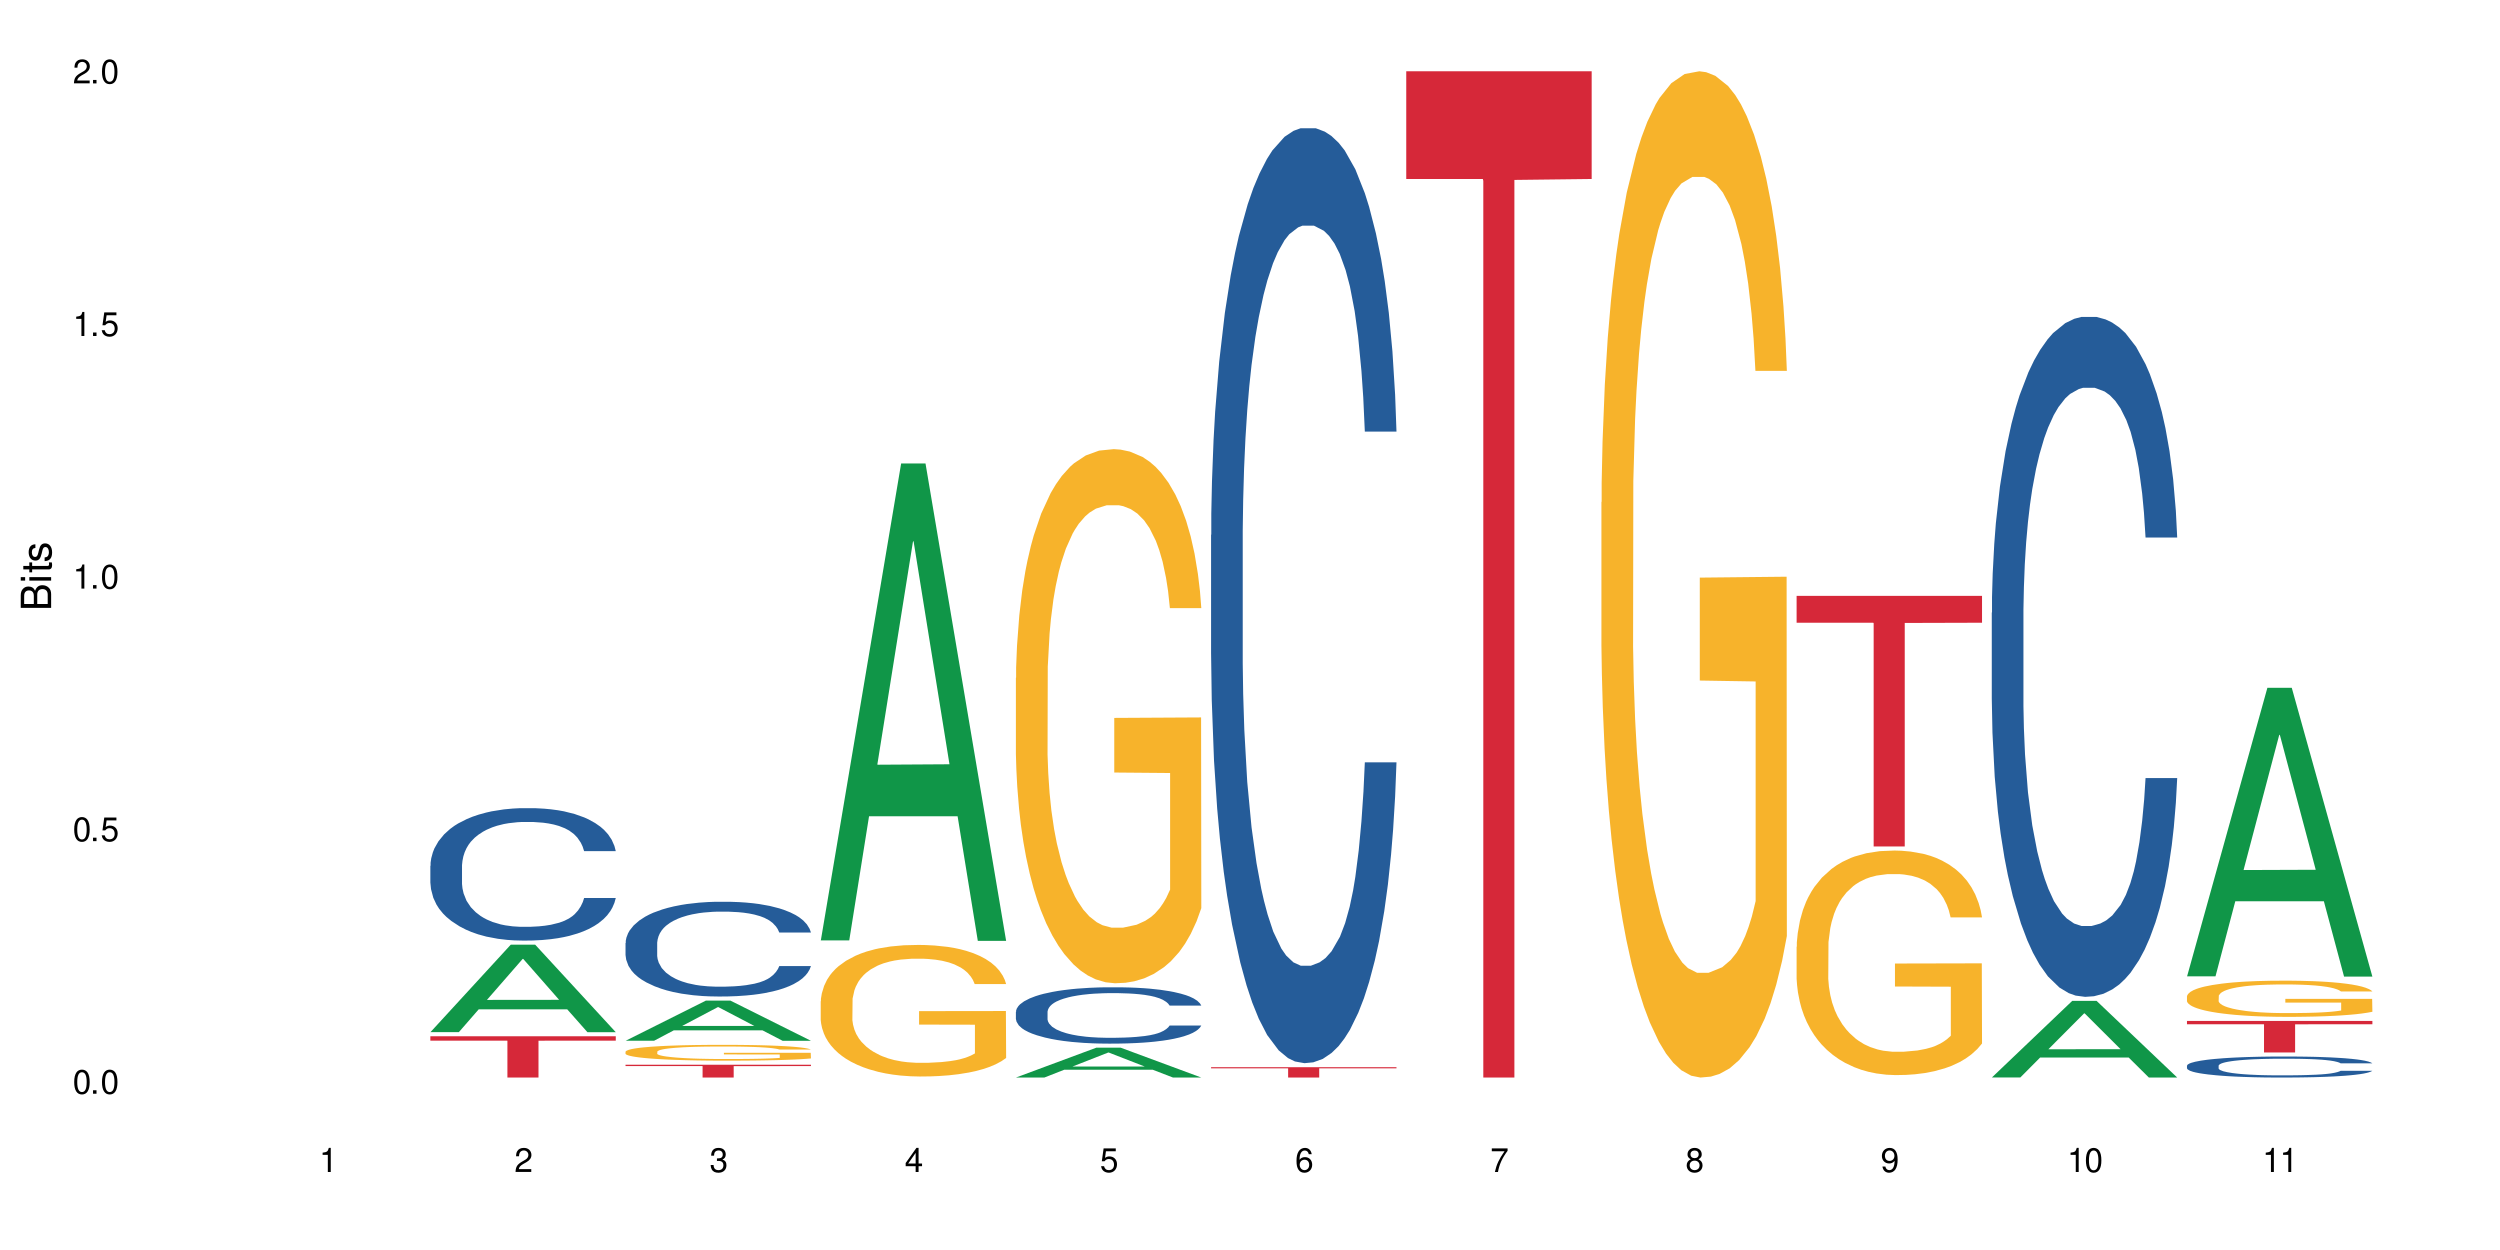<?xml version="1.0" encoding="UTF-8"?>
<svg xmlns="http://www.w3.org/2000/svg" xmlns:xlink="http://www.w3.org/1999/xlink" width="720" height="360" viewBox="0 0 720 360">
<defs>
<g>
<g id="glyph-0-0">
</g>
<g id="glyph-0-1">
<path d="M 2.641 -6.938 C 2 -6.938 1.422 -6.656 1.078 -6.172 C 0.641 -5.562 0.406 -4.641 0.406 -3.359 C 0.406 -1.016 1.188 0.219 2.641 0.219 C 4.078 0.219 4.859 -1.016 4.859 -3.297 C 4.859 -4.641 4.656 -5.547 4.203 -6.172 C 3.844 -6.656 3.281 -6.938 2.641 -6.938 Z M 2.641 -6.188 C 3.547 -6.188 4 -5.25 4 -3.375 C 4 -1.406 3.562 -0.484 2.625 -0.484 C 1.734 -0.484 1.281 -1.438 1.281 -3.344 C 1.281 -5.25 1.734 -6.188 2.641 -6.188 Z M 2.641 -6.188 "/>
</g>
<g id="glyph-0-2">
<path d="M 1.828 -1 L 0.828 -1 L 0.828 0 L 1.828 0 Z M 1.828 -1 "/>
</g>
<g id="glyph-0-3">
<path d="M 4.562 -6.797 L 1.062 -6.797 L 0.547 -3.094 L 1.328 -3.094 C 1.719 -3.562 2.047 -3.734 2.578 -3.734 C 3.484 -3.734 4.062 -3.109 4.062 -2.094 C 4.062 -1.125 3.484 -0.531 2.578 -0.531 C 1.828 -0.531 1.375 -0.906 1.188 -1.672 L 0.328 -1.672 C 0.453 -1.109 0.547 -0.844 0.75 -0.594 C 1.125 -0.078 1.828 0.219 2.594 0.219 C 3.969 0.219 4.922 -0.781 4.922 -2.219 C 4.922 -3.562 4.031 -4.484 2.719 -4.484 C 2.25 -4.484 1.859 -4.359 1.469 -4.062 L 1.734 -5.969 L 4.562 -5.969 Z M 4.562 -6.797 "/>
</g>
<g id="glyph-0-4">
<path d="M 2.484 -4.938 L 2.484 0 L 3.328 0 L 3.328 -6.938 L 2.766 -6.938 C 2.469 -5.875 2.281 -5.734 0.984 -5.562 L 0.984 -4.938 Z M 2.484 -4.938 "/>
</g>
<g id="glyph-0-5">
<path d="M 4.859 -0.828 L 1.281 -0.828 C 1.359 -1.406 1.672 -1.781 2.5 -2.281 L 3.469 -2.828 C 4.406 -3.344 4.906 -4.062 4.906 -4.906 C 4.906 -5.484 4.672 -6.031 4.266 -6.406 C 3.859 -6.766 3.375 -6.938 2.719 -6.938 C 1.859 -6.938 1.219 -6.625 0.844 -6.031 C 0.609 -5.672 0.5 -5.234 0.484 -4.531 L 1.328 -4.531 C 1.359 -5.016 1.406 -5.281 1.531 -5.516 C 1.75 -5.938 2.188 -6.203 2.703 -6.203 C 3.469 -6.203 4.031 -5.641 4.031 -4.891 C 4.031 -4.344 3.719 -3.859 3.125 -3.516 L 2.234 -3 C 0.812 -2.172 0.406 -1.531 0.328 -0.016 L 4.859 -0.016 Z M 4.859 -0.828 "/>
</g>
<g id="glyph-0-6">
<path d="M 2.125 -3.188 L 2.578 -3.188 C 3.5 -3.188 3.984 -2.766 3.984 -1.922 C 3.984 -1.062 3.469 -0.531 2.594 -0.531 C 1.656 -0.531 1.203 -1 1.156 -2.016 L 0.312 -2.016 C 0.344 -1.453 0.438 -1.094 0.609 -0.781 C 0.953 -0.109 1.625 0.219 2.547 0.219 C 3.953 0.219 4.859 -0.625 4.859 -1.938 C 4.859 -2.828 4.516 -3.297 3.703 -3.594 C 4.344 -3.844 4.656 -4.328 4.656 -5.031 C 4.656 -6.219 3.875 -6.938 2.578 -6.938 C 1.203 -6.938 0.484 -6.172 0.453 -4.703 L 1.297 -4.703 C 1.312 -5.125 1.344 -5.359 1.453 -5.578 C 1.641 -5.969 2.062 -6.203 2.594 -6.203 C 3.344 -6.203 3.797 -5.75 3.797 -5 C 3.797 -4.516 3.609 -4.219 3.25 -4.047 C 3.016 -3.953 2.703 -3.922 2.125 -3.906 Z M 2.125 -3.188 "/>
</g>
<g id="glyph-0-7">
<path d="M 3.141 -1.672 L 3.141 0 L 3.984 0 L 3.984 -1.672 L 4.984 -1.672 L 4.984 -2.438 L 3.984 -2.438 L 3.984 -6.938 L 3.359 -6.938 L 0.266 -2.578 L 0.266 -1.672 Z M 3.141 -2.438 L 1 -2.438 L 3.141 -5.5 Z M 3.141 -2.438 "/>
</g>
<g id="glyph-0-8">
<path d="M 4.781 -5.125 C 4.609 -6.266 3.891 -6.938 2.844 -6.938 C 2.094 -6.938 1.422 -6.578 1.031 -5.953 C 0.594 -5.266 0.406 -4.422 0.406 -3.172 C 0.406 -2 0.578 -1.25 0.984 -0.641 C 1.359 -0.078 1.953 0.219 2.703 0.219 C 3.984 0.219 4.922 -0.75 4.922 -2.094 C 4.922 -3.375 4.062 -4.281 2.844 -4.281 C 2.172 -4.281 1.641 -4.031 1.281 -3.516 C 1.281 -5.234 1.828 -6.188 2.797 -6.188 C 3.391 -6.188 3.797 -5.797 3.938 -5.125 Z M 2.734 -3.531 C 3.547 -3.531 4.062 -2.953 4.062 -2.031 C 4.062 -1.156 3.484 -0.531 2.703 -0.531 C 1.922 -0.531 1.328 -1.188 1.328 -2.078 C 1.328 -2.938 1.906 -3.531 2.734 -3.531 Z M 2.734 -3.531 "/>
</g>
<g id="glyph-0-9">
<path d="M 4.984 -6.797 L 0.438 -6.797 L 0.438 -5.969 L 4.109 -5.969 C 2.5 -3.656 1.828 -2.234 1.328 0 L 2.219 0 C 2.594 -2.172 3.453 -4.047 4.984 -6.094 Z M 4.984 -6.797 "/>
</g>
<g id="glyph-0-10">
<path d="M 3.75 -3.656 C 4.469 -4.094 4.688 -4.438 4.688 -5.078 C 4.688 -6.172 3.844 -6.938 2.641 -6.938 C 1.438 -6.938 0.594 -6.172 0.594 -5.094 C 0.594 -4.438 0.812 -4.094 1.516 -3.656 C 0.734 -3.266 0.359 -2.703 0.359 -1.922 C 0.359 -0.656 1.281 0.219 2.641 0.219 C 3.984 0.219 4.922 -0.656 4.922 -1.922 C 4.922 -2.703 4.531 -3.266 3.75 -3.656 Z M 2.641 -6.188 C 3.359 -6.188 3.812 -5.75 3.812 -5.062 C 3.812 -4.406 3.344 -3.984 2.641 -3.984 C 1.922 -3.984 1.453 -4.406 1.453 -5.078 C 1.453 -5.75 1.922 -6.188 2.641 -6.188 Z M 2.641 -3.266 C 3.484 -3.266 4.062 -2.719 4.062 -1.906 C 4.062 -1.078 3.484 -0.531 2.625 -0.531 C 1.797 -0.531 1.219 -1.094 1.219 -1.906 C 1.219 -2.719 1.781 -3.266 2.641 -3.266 Z M 2.641 -3.266 "/>
</g>
<g id="glyph-0-11">
<path d="M 0.516 -1.578 C 0.672 -0.453 1.406 0.219 2.438 0.219 C 3.188 0.219 3.859 -0.141 4.266 -0.766 C 4.688 -1.453 4.891 -2.297 4.891 -3.547 C 4.891 -4.719 4.703 -5.453 4.312 -6.078 C 3.938 -6.641 3.344 -6.938 2.594 -6.938 C 1.297 -6.938 0.359 -5.969 0.359 -4.625 C 0.359 -3.344 1.234 -2.453 2.453 -2.453 C 3.094 -2.453 3.578 -2.672 4.016 -3.203 C 4 -1.484 3.469 -0.531 2.5 -0.531 C 1.906 -0.531 1.484 -0.906 1.359 -1.578 Z M 2.578 -6.203 C 3.375 -6.203 3.969 -5.531 3.969 -4.641 C 3.969 -3.797 3.391 -3.188 2.547 -3.188 C 1.734 -3.188 1.234 -3.766 1.234 -4.688 C 1.234 -5.562 1.797 -6.203 2.578 -6.203 Z M 2.578 -6.203 "/>
</g>
<g id="glyph-1-0">
</g>
<g id="glyph-1-1">
<path d="M 0 -0.953 L 0 -4.891 C 0 -5.719 -0.234 -6.344 -0.734 -6.797 C -1.188 -7.234 -1.812 -7.469 -2.5 -7.469 C -3.547 -7.469 -4.188 -7 -4.625 -5.875 C -4.984 -6.688 -5.625 -7.094 -6.531 -7.094 C -7.172 -7.094 -7.734 -6.859 -8.141 -6.391 C -8.562 -5.922 -8.75 -5.344 -8.75 -4.5 L -8.75 -0.953 Z M -4.984 -2.062 L -7.766 -2.062 L -7.766 -4.219 C -7.766 -4.844 -7.688 -5.203 -7.453 -5.5 C -7.219 -5.812 -6.859 -5.969 -6.375 -5.969 C -5.891 -5.969 -5.531 -5.812 -5.297 -5.5 C -5.062 -5.203 -4.984 -4.844 -4.984 -4.219 Z M -0.984 -2.062 L -4 -2.062 L -4 -4.781 C -4 -5.766 -3.438 -6.359 -2.484 -6.359 C -1.547 -6.359 -0.984 -5.766 -0.984 -4.781 Z M -0.984 -2.062 "/>
</g>
<g id="glyph-1-2">
<path d="M -6.281 -1.797 L -6.281 -0.797 L 0 -0.797 L 0 -1.797 Z M -8.75 -1.797 L -8.75 -0.797 L -7.484 -0.797 L -7.484 -1.797 Z M -8.75 -1.797 "/>
</g>
<g id="glyph-1-3">
<path d="M -6.281 -3.047 L -6.281 -2.016 L -8.016 -2.016 L -8.016 -1.016 L -6.281 -1.016 L -6.281 -0.172 L -5.469 -0.172 L -5.469 -1.016 L -0.719 -1.016 C -0.078 -1.016 0.281 -1.453 0.281 -2.234 C 0.281 -2.5 0.25 -2.719 0.188 -3.047 L -0.641 -3.047 C -0.609 -2.906 -0.594 -2.766 -0.594 -2.562 C -0.594 -2.141 -0.719 -2.016 -1.156 -2.016 L -5.469 -2.016 L -5.469 -3.047 Z M -6.281 -3.047 "/>
</g>
<g id="glyph-1-4">
<path d="M -4.531 -5.25 C -5.766 -5.25 -6.469 -4.422 -6.469 -2.969 C -6.469 -1.516 -5.719 -0.562 -4.547 -0.562 C -3.562 -0.562 -3.094 -1.062 -2.734 -2.562 L -2.516 -3.484 C -2.344 -4.188 -2.094 -4.469 -1.641 -4.469 C -1.047 -4.469 -0.641 -3.875 -0.641 -3 C -0.641 -2.453 -0.797 -2 -1.062 -1.75 C -1.25 -1.594 -1.422 -1.531 -1.875 -1.469 L -1.875 -0.406 C -0.422 -0.453 0.281 -1.266 0.281 -2.922 C 0.281 -4.5 -0.5 -5.516 -1.719 -5.516 C -2.656 -5.516 -3.172 -4.984 -3.469 -3.734 L -3.703 -2.766 C -3.891 -1.953 -4.156 -1.609 -4.594 -1.609 C -5.188 -1.609 -5.547 -2.125 -5.547 -2.938 C -5.547 -3.75 -5.203 -4.172 -4.531 -4.203 Z M -4.531 -5.25 "/>
</g>
</g>
</defs>
<rect x="-72" y="-36" width="864" height="432" fill="rgb(100%, 100%, 100%)" fill-opacity="1"/>
<path fill-rule="nonzero" fill="rgb(6.275%, 58.824%, 28.235%)" fill-opacity="1" d="M 123.941 297.25 L 124 297.227 L 147.105 272.062 L 154.125 272.062 L 177.344 297.273 L 169.184 297.273 L 163.367 290.695 L 137.863 290.695 L 132.156 297.25 L 123.941 297.25 L 140.316 287.973 L 161.027 287.949 L 150.699 276.18 L 150.586 276.156 L 150.473 276.227 L 140.258 287.949 L 140.316 287.973 Z M 123.941 297.25 "/>
<path fill-rule="nonzero" fill="rgb(14.51%, 36.078%, 60%)" fill-opacity="1" d="M 123.941 249.352 L 124.008 249.316 L 124.008 248.48 L 124.203 247.156 L 124.66 245.484 L 125.113 244.332 L 126.285 242.277 L 127.914 240.289 L 129.609 238.754 L 130.844 237.848 L 131.953 237.152 L 134.492 235.863 L 136.121 235.199 L 137.879 234.605 L 140.027 234.016 L 141.59 233.664 L 145.109 233.105 L 147.711 232.863 L 149.73 232.758 L 154.094 232.758 L 156.699 232.898 L 158.59 233.074 L 160.672 233.352 L 162.43 233.664 L 165.492 234.434 L 168.227 235.406 L 169.465 235.965 L 171.418 237.047 L 172.914 238.094 L 173.957 239 L 175.129 240.289 L 176.172 241.859 L 176.953 243.637 L 177.344 245.133 L 168.227 245.133 L 167.77 243.738 L 167.25 242.66 L 166.273 241.23 L 165.297 240.219 L 163.93 239.207 L 162.691 238.547 L 160.996 237.883 L 159.5 237.465 L 157.938 237.152 L 156.438 236.941 L 153.574 236.734 L 150.254 236.734 L 149.016 236.801 L 146.477 237.082 L 145.109 237.324 L 143.152 237.812 L 141.785 238.266 L 140.156 238.965 L 139.051 239.559 L 137.684 240.465 L 136.707 241.266 L 135.598 242.414 L 134.949 243.285 L 134.363 244.262 L 133.84 245.414 L 133.449 246.633 L 133.191 247.922 L 133.059 249.18 L 133.059 254.582 L 133.191 255.836 L 133.516 257.301 L 134.363 259.43 L 135.598 261.277 L 137.031 262.738 L 138.398 263.785 L 139.18 264.273 L 140.223 264.832 L 141.852 265.527 L 144.195 266.227 L 145.562 266.504 L 147.648 266.785 L 149.797 266.922 L 152.66 266.922 L 155.203 266.785 L 156.895 266.609 L 158.652 266.332 L 161.062 265.738 L 162.559 265.18 L 163.863 264.52 L 164.84 263.855 L 165.492 263.297 L 166.469 262.219 L 167.25 261.031 L 167.836 259.812 L 168.227 258.625 L 177.344 258.625 L 176.953 260.02 L 176.367 261.379 L 175.781 262.391 L 174.867 263.613 L 173.828 264.691 L 172.328 265.914 L 171.09 266.715 L 169.465 267.586 L 167.965 268.246 L 166.336 268.84 L 163.93 269.539 L 162.363 269.887 L 160.672 270.199 L 158.652 270.48 L 156.113 270.723 L 153.379 270.863 L 150.84 270.898 L 148.102 270.828 L 146.086 270.688 L 143.414 270.375 L 140.094 269.746 L 137.684 269.086 L 135.793 268.422 L 134.168 267.727 L 132.344 266.785 L 130 265.25 L 128.566 264.066 L 127.59 263.09 L 126.48 261.73 L 125.699 260.508 L 124.789 258.555 L 124.137 256.082 L 123.941 254.164 Z M 123.941 249.352 "/>
<path fill-rule="nonzero" fill="rgb(83.922%, 15.686%, 22.353%)" fill-opacity="1" d="M 123.941 298.438 L 177.344 298.438 L 177.344 299.711 L 155.086 299.723 L 155.086 310.332 L 146.133 310.332 L 146.133 299.734 L 146.004 299.711 L 123.941 299.711 Z M 123.941 298.438 "/>
<path fill-rule="nonzero" fill="rgb(6.275%, 58.824%, 28.235%)" fill-opacity="1" d="M 180.152 299.738 L 180.211 299.73 L 203.316 288.164 L 210.336 288.164 L 233.555 299.75 L 225.395 299.75 L 219.578 296.727 L 194.074 296.727 L 188.371 299.738 L 180.152 299.738 L 196.527 295.477 L 217.238 295.465 L 206.91 290.059 L 206.797 290.047 L 206.684 290.078 L 196.473 295.465 L 196.527 295.477 Z M 180.152 299.738 "/>
<path fill-rule="nonzero" fill="rgb(14.51%, 36.078%, 60%)" fill-opacity="1" d="M 180.152 271.586 L 180.219 271.562 L 180.219 270.965 L 180.414 270.016 L 180.871 268.816 L 181.324 267.996 L 182.5 266.523 L 184.125 265.102 L 185.82 264.004 L 187.059 263.355 L 188.164 262.855 L 190.703 261.934 L 192.332 261.461 L 194.09 261.035 L 196.238 260.613 L 197.801 260.363 L 201.32 259.965 L 203.922 259.789 L 205.941 259.715 L 210.305 259.715 L 212.91 259.812 L 214.801 259.938 L 216.883 260.137 L 218.641 260.363 L 221.703 260.91 L 224.438 261.609 L 225.676 262.008 L 227.629 262.781 L 229.125 263.531 L 230.168 264.18 L 231.34 265.102 L 232.383 266.223 L 233.164 267.496 L 233.555 268.57 L 224.438 268.57 L 223.98 267.57 L 223.461 266.797 L 222.484 265.773 L 221.508 265.051 L 220.141 264.328 L 218.902 263.855 L 217.207 263.383 L 215.711 263.082 L 214.148 262.855 L 212.648 262.707 L 209.785 262.559 L 206.465 262.559 L 205.227 262.609 L 202.688 262.809 L 201.32 262.98 L 199.363 263.332 L 197.996 263.656 L 196.371 264.152 L 195.262 264.578 L 193.895 265.227 L 192.918 265.801 L 191.812 266.625 L 191.16 267.246 L 190.574 267.945 L 190.051 268.77 L 189.66 269.641 L 189.402 270.562 L 189.27 271.461 L 189.27 275.328 L 189.402 276.227 L 189.727 277.273 L 190.574 278.793 L 191.812 280.117 L 193.242 281.164 L 194.609 281.914 L 195.395 282.262 L 196.434 282.66 L 198.062 283.16 L 200.406 283.66 L 201.773 283.859 L 203.859 284.059 L 206.008 284.156 L 208.875 284.156 L 211.414 284.059 L 213.105 283.934 L 214.863 283.734 L 217.273 283.309 L 218.773 282.91 L 220.074 282.438 L 221.051 281.961 L 221.703 281.562 L 222.68 280.789 L 223.461 279.941 L 224.047 279.07 L 224.438 278.223 L 233.555 278.223 L 233.164 279.219 L 232.578 280.191 L 231.992 280.914 L 231.082 281.789 L 230.039 282.562 L 228.539 283.434 L 227.305 284.008 L 225.676 284.633 L 224.176 285.105 L 222.551 285.527 L 220.141 286.027 L 218.578 286.277 L 216.883 286.5 L 214.863 286.699 L 212.324 286.875 L 209.59 286.977 L 207.051 287 L 204.316 286.949 L 202.297 286.852 L 199.625 286.625 L 196.305 286.176 L 193.895 285.703 L 192.008 285.23 L 190.379 284.73 L 188.555 284.059 L 186.211 282.961 L 184.777 282.113 L 183.801 281.414 L 182.695 280.441 L 181.914 279.566 L 181 278.172 L 180.348 276.398 L 180.152 275.027 Z M 180.152 271.586 "/>
<path fill-rule="nonzero" fill="rgb(96.863%, 70.196%, 16.863%)" fill-opacity="1" d="M 180.152 302.867 L 180.219 302.863 L 180.219 302.781 L 180.48 302.594 L 181.129 302.336 L 181.977 302.121 L 182.891 301.957 L 183.477 301.867 L 184.453 301.742 L 185.297 301.652 L 187.449 301.465 L 190.184 301.289 L 191.68 301.215 L 193.375 301.145 L 195.785 301.066 L 196.891 301.035 L 200.277 300.969 L 204.121 300.926 L 208.352 300.914 L 210.305 300.918 L 212.977 300.934 L 216.621 300.98 L 218.707 301.023 L 220.336 301.066 L 222.027 301.117 L 224.113 301.203 L 226.066 301.301 L 227.629 301.402 L 229.191 301.527 L 230.492 301.66 L 231.602 301.805 L 232.578 301.98 L 233.164 302.125 L 233.555 302.273 L 224.504 302.273 L 223.98 302.125 L 223.395 302.016 L 222.418 301.875 L 221.441 301.777 L 220.465 301.699 L 218.641 301.59 L 217.078 301.523 L 215.125 301.465 L 213.238 301.426 L 211.086 301.402 L 209.785 301.395 L 206.332 301.395 L 203.207 301.422 L 201.383 301.457 L 200.082 301.488 L 198.258 301.551 L 197.152 301.602 L 196.5 301.637 L 194.547 301.766 L 193.242 301.883 L 192.527 301.961 L 191.617 302.086 L 190.965 302.199 L 190.246 302.363 L 189.855 302.488 L 189.336 302.773 L 189.27 303.523 L 189.465 303.68 L 189.855 303.852 L 190.379 304 L 191.16 304.16 L 191.941 304.281 L 193.309 304.441 L 194.48 304.551 L 195.395 304.621 L 197.152 304.734 L 197.867 304.77 L 199.562 304.848 L 201.32 304.906 L 203.469 304.953 L 205.098 304.98 L 207.699 305 L 211.023 305 L 214.93 304.977 L 217.402 304.941 L 219.098 304.91 L 220.203 304.879 L 221.57 304.832 L 222.551 304.793 L 223.461 304.746 L 224.566 304.676 L 224.566 303.68 L 208.484 303.676 L 208.484 303.211 L 233.488 303.207 L 233.555 304.832 L 232.188 304.945 L 230.492 305.055 L 228.867 305.137 L 227.172 305.207 L 224.762 305.289 L 222.809 305.336 L 219.812 305.395 L 217.078 305.434 L 214.215 305.457 L 211.672 305.473 L 208.68 305.477 L 206.008 305.469 L 203.141 305.441 L 200.863 305.41 L 198.777 305.367 L 196.695 305.312 L 194.09 305.227 L 192.398 305.156 L 190.641 305.066 L 188.879 304.965 L 187.316 304.852 L 186.277 304.762 L 185.234 304.664 L 184.125 304.539 L 183.086 304.398 L 182.305 304.266 L 181.586 304.121 L 181.066 303.984 L 180.543 303.797 L 180.285 303.648 L 180.152 303.52 Z M 180.152 302.867 "/>
<path fill-rule="nonzero" fill="rgb(83.922%, 15.686%, 22.353%)" fill-opacity="1" d="M 180.152 306.641 L 233.555 306.641 L 233.555 307.035 L 211.301 307.039 L 211.301 310.332 L 202.344 310.332 L 202.344 307.043 L 202.215 307.035 L 180.152 307.035 Z M 180.152 306.641 "/>
<path fill-rule="nonzero" fill="rgb(6.275%, 58.824%, 28.235%)" fill-opacity="1" d="M 236.367 270.844 L 236.422 270.715 L 259.527 133.484 L 266.547 133.484 L 289.766 270.973 L 281.609 270.973 L 275.789 235.082 L 250.285 235.082 L 244.582 270.844 L 236.367 270.844 L 252.738 220.238 L 273.449 220.109 L 263.121 155.949 L 263.008 155.82 L 262.895 156.207 L 252.684 220.109 L 252.738 220.238 Z M 236.367 270.844 "/>
<path fill-rule="nonzero" fill="rgb(96.863%, 70.196%, 16.863%)" fill-opacity="1" d="M 236.367 288.367 L 236.43 288.332 L 236.43 287.641 L 236.691 286.082 L 237.344 283.938 L 238.188 282.172 L 239.102 280.789 L 239.688 280.062 L 240.664 279.023 L 241.512 278.262 L 243.66 276.703 L 246.395 275.25 L 247.891 274.629 L 249.586 274.039 L 251.996 273.383 L 253.102 273.141 L 256.488 272.586 L 260.332 272.238 L 264.562 272.137 L 266.516 272.172 L 269.188 272.309 L 272.836 272.691 L 274.918 273.035 L 276.547 273.383 L 278.238 273.832 L 280.324 274.523 L 282.277 275.355 L 283.84 276.188 L 285.402 277.223 L 286.707 278.332 L 287.812 279.543 L 288.789 280.996 L 289.375 282.207 L 289.766 283.418 L 280.715 283.418 L 280.191 282.207 L 279.605 281.273 L 278.629 280.133 L 277.652 279.301 L 276.676 278.645 L 274.852 277.742 L 273.289 277.188 L 271.336 276.703 L 269.449 276.395 L 267.301 276.188 L 265.996 276.117 L 262.543 276.117 L 259.418 276.359 L 257.594 276.637 L 256.293 276.914 L 254.469 277.43 L 253.363 277.848 L 252.711 278.125 L 250.758 279.195 L 249.457 280.164 L 248.738 280.824 L 247.828 281.863 L 247.176 282.797 L 246.461 284.18 L 246.07 285.219 L 245.547 287.57 L 245.484 293.801 L 245.68 295.117 L 246.07 296.535 L 246.59 297.781 L 247.371 299.098 L 248.152 300.102 L 249.52 301.449 L 250.691 302.352 L 251.605 302.938 L 253.363 303.871 L 254.078 304.184 L 255.773 304.809 L 257.531 305.293 L 259.68 305.707 L 261.309 305.914 L 263.914 306.09 L 267.234 306.09 L 271.141 305.879 L 273.617 305.602 L 275.309 305.328 L 276.418 305.086 L 277.785 304.703 L 278.762 304.359 L 279.672 303.977 L 280.781 303.387 L 280.781 295.117 L 264.695 295.082 L 264.695 291.207 L 289.699 291.172 L 289.766 304.703 L 288.398 305.637 L 286.707 306.539 L 285.078 307.23 L 283.383 307.82 L 280.977 308.477 L 279.02 308.891 L 276.023 309.375 L 273.289 309.688 L 270.426 309.895 L 267.887 310 L 264.891 310.035 L 262.219 309.965 L 259.355 309.758 L 257.074 309.48 L 254.992 309.133 L 252.906 308.684 L 250.301 307.957 L 248.609 307.367 L 246.852 306.641 L 245.094 305.777 L 243.527 304.844 L 242.488 304.113 L 241.445 303.285 L 240.34 302.246 L 239.297 301.07 L 238.516 299.996 L 237.797 298.785 L 237.277 297.645 L 236.758 296.086 L 236.496 294.84 L 236.367 293.766 Z M 236.367 288.367 "/>
<path fill-rule="nonzero" fill="rgb(6.275%, 58.824%, 28.235%)" fill-opacity="1" d="M 292.578 310.324 L 292.633 310.316 L 315.738 301.734 L 322.758 301.734 L 345.977 310.332 L 337.82 310.332 L 332 308.086 L 306.496 308.086 L 300.793 310.324 L 292.578 310.324 L 308.949 307.16 L 329.66 307.152 L 319.336 303.137 L 319.219 303.129 L 319.105 303.156 L 308.895 307.152 L 308.949 307.16 Z M 292.578 310.324 "/>
<path fill-rule="nonzero" fill="rgb(14.51%, 36.078%, 60%)" fill-opacity="1" d="M 292.578 291.402 L 292.641 291.387 L 292.641 291.031 L 292.836 290.469 L 293.293 289.758 L 293.75 289.266 L 294.922 288.391 L 296.551 287.547 L 298.242 286.895 L 299.48 286.508 L 300.586 286.211 L 303.125 285.664 L 304.754 285.379 L 306.512 285.129 L 308.664 284.875 L 310.227 284.727 L 313.742 284.492 L 316.348 284.387 L 318.367 284.344 L 322.73 284.344 L 325.332 284.402 L 327.223 284.477 L 329.305 284.594 L 331.066 284.727 L 334.125 285.055 L 336.859 285.469 L 338.098 285.707 L 340.051 286.168 L 341.551 286.613 L 342.59 286.996 L 343.762 287.547 L 344.805 288.215 L 345.586 288.969 L 345.977 289.609 L 336.859 289.609 L 336.406 289.016 L 335.883 288.555 L 334.906 287.945 L 333.93 287.516 L 332.562 287.086 L 331.324 286.805 L 329.633 286.523 L 328.133 286.344 L 326.57 286.211 L 325.074 286.121 L 322.207 286.031 L 318.887 286.031 L 317.648 286.062 L 315.109 286.18 L 313.742 286.285 L 311.789 286.492 L 310.422 286.688 L 308.793 286.98 L 307.684 287.234 L 306.316 287.621 L 305.34 287.961 L 304.234 288.449 L 303.582 288.82 L 302.996 289.238 L 302.477 289.727 L 302.086 290.246 L 301.824 290.793 L 301.695 291.328 L 301.695 293.629 L 301.824 294.16 L 302.148 294.785 L 302.996 295.688 L 304.234 296.477 L 305.668 297.098 L 307.035 297.543 L 307.816 297.75 L 308.859 297.988 L 310.484 298.285 L 312.832 298.582 L 314.199 298.699 L 316.281 298.82 L 318.43 298.879 L 321.297 298.879 L 323.836 298.82 L 325.527 298.746 L 327.289 298.625 L 329.695 298.375 L 331.195 298.137 L 332.496 297.855 L 333.473 297.574 L 334.125 297.336 L 335.102 296.875 L 335.883 296.371 L 336.469 295.852 L 336.859 295.348 L 345.977 295.348 L 345.586 295.941 L 345 296.52 L 344.414 296.949 L 343.504 297.469 L 342.461 297.93 L 340.965 298.449 L 339.727 298.789 L 338.098 299.16 L 336.602 299.441 L 334.973 299.695 L 332.562 299.992 L 331 300.141 L 329.305 300.273 L 327.289 300.391 L 324.746 300.496 L 322.012 300.555 L 319.473 300.57 L 316.738 300.539 L 314.719 300.48 L 312.047 300.348 L 308.727 300.078 L 306.316 299.797 L 304.43 299.516 L 302.801 299.219 L 300.977 298.82 L 298.633 298.168 L 297.199 297.664 L 296.223 297.246 L 295.117 296.668 L 294.336 296.148 L 293.422 295.32 L 292.773 294.266 L 292.578 293.449 Z M 292.578 291.402 "/>
<path fill-rule="nonzero" fill="rgb(96.863%, 70.196%, 16.863%)" fill-opacity="1" d="M 292.578 195.238 L 292.641 195.098 L 292.641 192.285 L 292.902 185.965 L 293.555 177.254 L 294.398 170.09 L 295.312 164.473 L 295.898 161.52 L 296.875 157.305 L 297.723 154.215 L 299.871 147.895 L 302.605 141.992 L 304.105 139.465 L 305.797 137.078 L 308.207 134.406 L 309.312 133.426 L 312.699 131.176 L 316.543 129.773 L 320.773 129.352 L 322.73 129.492 L 325.398 130.055 L 329.047 131.598 L 331.129 133.004 L 332.758 134.406 L 334.449 136.234 L 336.535 139.043 L 338.488 142.414 L 340.051 145.785 L 341.613 150 L 342.918 154.496 L 344.023 159.414 L 345 165.312 L 345.586 170.23 L 345.977 175.148 L 336.926 175.148 L 336.406 170.23 L 335.82 166.438 L 334.84 161.801 L 333.863 158.43 L 332.887 155.762 L 331.066 152.109 L 329.5 149.859 L 327.547 147.895 L 325.66 146.629 L 323.512 145.785 L 322.207 145.508 L 318.758 145.508 L 315.629 146.488 L 313.809 147.613 L 312.504 148.738 L 310.68 150.844 L 309.574 152.531 L 308.922 153.652 L 306.969 158.008 L 305.668 161.941 L 304.949 164.613 L 304.039 168.824 L 303.387 172.617 L 302.672 178.238 L 302.281 182.453 L 301.758 192.004 L 301.695 217.293 L 301.891 222.629 L 302.281 228.391 L 302.801 233.449 L 303.582 238.785 L 304.363 242.859 L 305.73 248.34 L 306.902 251.992 L 307.816 254.379 L 309.574 258.172 L 310.289 259.438 L 311.984 261.965 L 313.742 263.934 L 315.891 265.617 L 317.52 266.461 L 320.125 267.164 L 323.445 267.164 L 327.352 266.32 L 329.828 265.195 L 331.52 264.074 L 332.629 263.09 L 333.996 261.543 L 334.973 260.141 L 335.883 258.594 L 336.992 256.207 L 336.992 222.629 L 320.906 222.488 L 320.906 206.758 L 345.914 206.617 L 345.977 261.543 L 344.609 265.336 L 342.918 268.988 L 341.289 271.801 L 339.598 274.188 L 337.188 276.855 L 335.234 278.543 L 332.238 280.508 L 329.5 281.773 L 326.637 282.617 L 324.098 283.039 L 321.102 283.18 L 318.43 282.898 L 315.566 282.055 L 313.285 280.93 L 311.203 279.527 L 309.117 277.699 L 306.512 274.75 L 304.82 272.359 L 303.062 269.41 L 301.305 265.898 L 299.742 262.105 L 298.699 259.156 L 297.656 255.785 L 296.551 251.57 L 295.508 246.793 L 294.727 242.438 L 294.008 237.523 L 293.488 232.887 L 292.969 226.562 L 292.707 221.508 L 292.578 217.152 Z M 292.578 195.238 "/>
<path fill-rule="nonzero" fill="rgb(14.51%, 36.078%, 60%)" fill-opacity="1" d="M 348.789 154.09 L 348.852 153.844 L 348.852 147.938 L 349.051 138.582 L 349.504 126.77 L 349.961 118.648 L 351.133 104.125 L 352.762 90.098 L 354.453 79.27 L 355.691 72.867 L 356.797 67.945 L 359.34 58.84 L 360.965 54.164 L 362.727 49.98 L 364.875 45.797 L 366.438 43.332 L 369.953 39.395 L 372.559 37.672 L 374.578 36.934 L 378.941 36.934 L 381.547 37.918 L 383.434 39.148 L 385.52 41.117 L 387.277 43.332 L 390.336 48.75 L 393.07 55.641 L 394.309 59.578 L 396.262 67.207 L 397.762 74.59 L 398.805 80.992 L 399.977 90.098 L 401.016 101.172 L 401.797 113.727 L 402.188 124.309 L 393.07 124.309 L 392.617 114.465 L 392.094 106.832 L 391.117 96.742 L 390.141 89.605 L 388.773 82.469 L 387.535 77.793 L 385.844 73.113 L 384.344 70.16 L 382.781 67.945 L 381.285 66.469 L 378.418 64.992 L 375.098 64.992 L 373.859 65.484 L 371.32 67.453 L 369.953 69.176 L 368 72.621 L 366.633 75.82 L 365.004 80.746 L 363.898 84.93 L 362.531 91.328 L 361.551 96.988 L 360.445 105.109 L 359.793 111.266 L 359.207 118.156 L 358.688 126.277 L 358.297 134.891 L 358.035 144 L 357.906 152.859 L 357.906 191.008 L 358.035 199.867 L 358.363 210.207 L 359.207 225.219 L 360.445 238.266 L 361.879 248.602 L 363.246 255.984 L 364.027 259.43 L 365.07 263.367 L 366.695 268.293 L 369.043 273.215 L 370.41 275.184 L 372.492 277.152 L 374.641 278.137 L 377.508 278.137 L 380.047 277.152 L 381.742 275.922 L 383.5 273.953 L 385.91 269.77 L 387.406 265.832 L 388.707 261.152 L 389.688 256.477 L 390.336 252.539 L 391.312 244.91 L 392.094 236.543 L 392.68 227.926 L 393.07 219.559 L 402.188 219.559 L 401.797 229.402 L 401.211 239.004 L 400.625 246.141 L 399.715 254.754 L 398.672 262.383 L 397.176 271 L 395.938 276.66 L 394.309 282.812 L 392.812 287.488 L 391.184 291.672 L 388.773 296.598 L 387.211 299.059 L 385.52 301.273 L 383.5 303.242 L 380.961 304.965 L 378.223 305.949 L 375.684 306.195 L 372.949 305.703 L 370.93 304.719 L 368.262 302.504 L 364.938 298.074 L 362.531 293.395 L 360.641 288.719 L 359.012 283.797 L 357.188 277.152 L 354.844 266.324 L 353.41 257.953 L 352.434 251.062 L 351.328 241.465 L 350.547 232.852 L 349.637 219.066 L 348.984 201.594 L 348.789 188.055 Z M 348.789 154.09 "/>
<path fill-rule="nonzero" fill="rgb(83.922%, 15.686%, 22.353%)" fill-opacity="1" d="M 348.789 307.359 L 402.188 307.359 L 402.188 307.676 L 379.934 307.68 L 379.934 310.332 L 370.98 310.332 L 370.98 307.684 L 370.848 307.676 L 348.789 307.676 Z M 348.789 307.359 "/>
<path fill-rule="nonzero" fill="rgb(83.922%, 15.686%, 22.353%)" fill-opacity="1" d="M 405 20.527 L 458.402 20.527 L 458.402 51.547 L 436.145 51.82 L 436.145 310.332 L 427.191 310.332 L 427.191 52.094 L 427.062 51.547 L 405 51.547 Z M 405 20.527 "/>
<path fill-rule="nonzero" fill="rgb(96.863%, 70.196%, 16.863%)" fill-opacity="1" d="M 461.211 144.652 L 461.277 144.387 L 461.277 139.094 L 461.535 127.184 L 462.188 110.777 L 463.035 97.277 L 463.945 86.691 L 464.531 81.133 L 465.508 73.195 L 466.355 67.371 L 468.504 55.461 L 471.242 44.348 L 472.738 39.582 L 474.43 35.082 L 476.84 30.055 L 477.949 28.203 L 481.336 23.965 L 485.176 21.32 L 489.41 20.527 L 491.363 20.789 L 494.035 21.848 L 497.68 24.762 L 499.766 27.406 L 501.391 30.055 L 503.086 33.496 L 505.168 38.789 L 507.125 45.141 L 508.688 51.492 L 510.25 59.43 L 511.551 67.902 L 512.66 77.164 L 513.637 88.281 L 514.223 97.543 L 514.613 106.805 L 505.559 106.805 L 505.039 97.543 L 504.453 90.398 L 503.477 81.664 L 502.5 75.312 L 501.523 70.281 L 499.699 63.402 L 498.137 59.168 L 496.184 55.461 L 494.293 53.078 L 492.145 51.492 L 490.844 50.961 L 487.391 50.961 L 484.266 52.816 L 482.441 54.934 L 481.141 57.051 L 479.316 61.02 L 478.207 64.195 L 477.559 66.312 L 475.602 74.516 L 474.301 81.93 L 473.586 86.957 L 472.672 94.898 L 472.023 102.043 L 471.305 112.629 L 470.914 120.57 L 470.395 138.566 L 470.328 186.207 L 470.523 196.262 L 470.914 207.113 L 471.438 216.641 L 472.219 226.699 L 473 234.375 L 474.367 244.695 L 475.539 251.578 L 476.449 256.078 L 478.207 263.223 L 478.926 265.605 L 480.617 270.367 L 482.375 274.074 L 484.523 277.25 L 486.152 278.836 L 488.758 280.16 L 492.078 280.16 L 495.988 278.574 L 498.461 276.457 L 500.156 274.34 L 501.262 272.484 L 502.629 269.574 L 503.605 266.926 L 504.52 264.016 L 505.625 259.516 L 505.625 196.262 L 489.539 195.996 L 489.539 166.355 L 514.547 166.09 L 514.613 269.574 L 513.246 276.719 L 511.551 283.602 L 509.922 288.895 L 508.23 293.395 L 505.82 298.422 L 503.867 301.598 L 500.871 305.305 L 498.137 307.688 L 495.27 309.273 L 492.73 310.066 L 489.734 310.332 L 487.066 309.805 L 484.199 308.215 L 481.922 306.098 L 479.836 303.453 L 477.754 300.012 L 475.148 294.453 L 473.453 289.953 L 471.695 284.395 L 469.938 277.777 L 468.375 270.633 L 467.332 265.074 L 466.289 258.723 L 465.184 250.781 L 464.141 241.785 L 463.359 233.578 L 462.645 224.316 L 462.121 215.582 L 461.602 203.672 L 461.34 194.145 L 461.211 185.941 Z M 461.211 144.652 "/>
<path fill-rule="nonzero" fill="rgb(96.863%, 70.196%, 16.863%)" fill-opacity="1" d="M 517.422 272.656 L 517.488 272.594 L 517.488 271.414 L 517.75 268.758 L 518.398 265.094 L 519.246 262.082 L 520.156 259.719 L 520.742 258.48 L 521.723 256.707 L 522.566 255.406 L 524.715 252.75 L 527.453 250.27 L 528.949 249.207 L 530.645 248.203 L 533.051 247.078 L 534.16 246.668 L 537.547 245.723 L 541.387 245.129 L 545.621 244.953 L 547.574 245.012 L 550.246 245.25 L 553.891 245.898 L 555.977 246.488 L 557.605 247.078 L 559.297 247.848 L 561.379 249.027 L 563.336 250.445 L 564.898 251.863 L 566.461 253.637 L 567.762 255.527 L 568.871 257.594 L 569.848 260.074 L 570.434 262.141 L 570.824 264.207 L 561.773 264.207 L 561.25 262.141 L 560.664 260.547 L 559.688 258.598 L 558.711 257.18 L 557.734 256.059 L 555.91 254.523 L 554.348 253.578 L 552.395 252.75 L 550.504 252.219 L 548.355 251.863 L 547.055 251.746 L 543.602 251.746 L 540.477 252.16 L 538.652 252.633 L 537.352 253.105 L 535.527 253.992 L 534.418 254.699 L 533.77 255.172 L 531.816 257.004 L 530.512 258.656 L 529.797 259.777 L 528.883 261.551 L 528.234 263.145 L 527.516 265.508 L 527.125 267.281 L 526.605 271.297 L 526.539 281.926 L 526.734 284.172 L 527.125 286.594 L 527.648 288.719 L 528.43 290.965 L 529.211 292.676 L 530.578 294.98 L 531.75 296.516 L 532.66 297.52 L 534.418 299.117 L 535.137 299.648 L 536.828 300.711 L 538.586 301.535 L 540.738 302.246 L 542.363 302.602 L 544.969 302.895 L 548.293 302.895 L 552.199 302.543 L 554.672 302.07 L 556.367 301.598 L 557.473 301.184 L 558.84 300.531 L 559.816 299.941 L 560.73 299.293 L 561.836 298.289 L 561.836 284.172 L 545.75 284.113 L 545.75 277.496 L 570.758 277.438 L 570.824 300.531 L 569.457 302.129 L 567.762 303.664 L 566.137 304.844 L 564.441 305.848 L 562.031 306.973 L 560.078 307.68 L 557.082 308.508 L 554.348 309.039 L 551.48 309.395 L 548.941 309.57 L 545.945 309.629 L 543.277 309.512 L 540.41 309.156 L 538.133 308.684 L 536.047 308.094 L 533.965 307.324 L 531.359 306.086 L 529.664 305.082 L 527.906 303.84 L 526.148 302.363 L 524.586 300.77 L 523.543 299.527 L 522.504 298.109 L 521.395 296.34 L 520.352 294.332 L 519.57 292.5 L 518.855 290.434 L 518.336 288.484 L 517.812 285.824 L 517.555 283.699 L 517.422 281.867 Z M 517.422 272.656 "/>
<path fill-rule="nonzero" fill="rgb(83.922%, 15.686%, 22.353%)" fill-opacity="1" d="M 517.422 171.617 L 570.824 171.617 L 570.824 179.344 L 548.566 179.41 L 548.566 243.789 L 539.613 243.789 L 539.613 179.477 L 539.484 179.344 L 517.422 179.344 Z M 517.422 171.617 "/>
<path fill-rule="nonzero" fill="rgb(6.275%, 58.824%, 28.235%)" fill-opacity="1" d="M 573.633 310.312 L 573.691 310.289 L 596.797 288.258 L 603.816 288.258 L 627.035 310.332 L 618.875 310.332 L 613.059 304.57 L 587.555 304.57 L 581.852 310.312 L 573.633 310.312 L 590.008 302.188 L 610.719 302.164 L 600.391 291.863 L 600.277 291.844 L 600.164 291.906 L 589.953 302.164 L 590.008 302.188 Z M 573.633 310.312 "/>
<path fill-rule="nonzero" fill="rgb(14.51%, 36.078%, 60%)" fill-opacity="1" d="M 573.633 176.473 L 573.699 176.297 L 573.699 172 L 573.895 165.199 L 574.352 156.605 L 574.805 150.699 L 575.98 140.137 L 577.605 129.938 L 579.301 122.059 L 580.539 117.406 L 581.645 113.828 L 584.184 107.203 L 585.812 103.805 L 587.57 100.762 L 589.719 97.719 L 591.281 95.926 L 594.801 93.062 L 597.402 91.809 L 599.422 91.273 L 603.785 91.273 L 606.391 91.988 L 608.281 92.883 L 610.363 94.316 L 612.121 95.926 L 615.184 99.863 L 617.918 104.875 L 619.156 107.742 L 621.109 113.289 L 622.605 118.66 L 623.648 123.312 L 624.82 129.938 L 625.863 137.992 L 626.645 147.121 L 627.035 154.816 L 617.918 154.816 L 617.461 147.656 L 616.941 142.105 L 615.965 134.77 L 614.988 129.578 L 613.621 124.387 L 612.383 120.984 L 610.688 117.586 L 609.191 115.438 L 607.629 113.828 L 606.129 112.754 L 603.266 111.68 L 599.945 111.68 L 598.707 112.035 L 596.168 113.469 L 594.801 114.723 L 592.844 117.227 L 591.477 119.555 L 589.852 123.133 L 588.742 126.176 L 587.375 130.832 L 586.398 134.949 L 585.293 140.855 L 584.641 145.328 L 584.055 150.34 L 583.531 156.246 L 583.141 162.512 L 582.883 169.137 L 582.75 175.578 L 582.75 203.324 L 582.883 209.766 L 583.207 217.285 L 584.055 228.203 L 585.293 237.691 L 586.723 245.207 L 588.09 250.578 L 588.871 253.082 L 589.914 255.949 L 591.543 259.527 L 593.887 263.105 L 595.254 264.539 L 597.34 265.973 L 599.488 266.688 L 602.355 266.688 L 604.895 265.973 L 606.586 265.074 L 608.344 263.645 L 610.754 260.602 L 612.254 257.738 L 613.555 254.336 L 614.531 250.938 L 615.184 248.07 L 616.16 242.523 L 616.941 236.438 L 617.527 230.172 L 617.918 224.086 L 627.035 224.086 L 626.645 231.246 L 626.059 238.227 L 625.473 243.418 L 624.559 249.684 L 623.52 255.23 L 622.02 261.496 L 620.785 265.613 L 619.156 270.09 L 617.656 273.488 L 616.031 276.531 L 613.621 280.113 L 612.059 281.902 L 610.363 283.512 L 608.344 284.945 L 605.805 286.199 L 603.07 286.914 L 600.531 287.094 L 597.793 286.734 L 595.777 286.02 L 593.105 284.406 L 589.785 281.184 L 587.375 277.785 L 585.488 274.383 L 583.859 270.805 L 582.035 265.973 L 579.691 258.094 L 578.258 252.008 L 577.281 246.996 L 576.176 240.016 L 575.391 233.754 L 574.48 223.73 L 573.828 211.02 L 573.633 201.176 Z M 573.633 176.473 "/>
<path fill-rule="nonzero" fill="rgb(6.275%, 58.824%, 28.235%)" fill-opacity="1" d="M 629.848 281.188 L 629.902 281.109 L 653.008 198.082 L 660.027 198.082 L 683.246 281.266 L 675.09 281.266 L 669.27 259.555 L 643.766 259.555 L 638.062 281.188 L 629.848 281.188 L 646.219 250.57 L 666.93 250.492 L 656.602 211.672 L 656.488 211.594 L 656.375 211.828 L 646.164 250.492 L 646.219 250.57 Z M 629.848 281.188 "/>
<path fill-rule="nonzero" fill="rgb(14.51%, 36.078%, 60%)" fill-opacity="1" d="M 629.848 306.91 L 629.91 306.906 L 629.91 306.773 L 630.105 306.562 L 630.562 306.297 L 631.02 306.113 L 632.191 305.789 L 633.816 305.473 L 635.512 305.23 L 636.75 305.086 L 637.855 304.977 L 640.395 304.77 L 642.023 304.664 L 643.781 304.57 L 645.93 304.477 L 647.492 304.422 L 651.012 304.332 L 653.617 304.293 L 655.633 304.277 L 659.996 304.277 L 662.602 304.301 L 664.492 304.328 L 666.574 304.371 L 668.332 304.422 L 671.395 304.543 L 674.129 304.699 L 675.367 304.785 L 677.32 304.957 L 678.816 305.125 L 679.859 305.27 L 681.031 305.473 L 682.074 305.723 L 682.855 306.004 L 683.246 306.242 L 674.129 306.242 L 673.672 306.02 L 673.152 305.848 L 672.176 305.621 L 671.199 305.461 L 669.832 305.301 L 668.594 305.195 L 666.902 305.09 L 665.402 305.023 L 663.84 304.977 L 662.344 304.941 L 659.477 304.91 L 656.156 304.91 L 654.918 304.918 L 652.379 304.965 L 651.012 305.004 L 649.059 305.078 L 647.688 305.152 L 646.062 305.262 L 644.953 305.355 L 643.586 305.5 L 642.609 305.629 L 641.504 305.812 L 640.852 305.949 L 640.266 306.105 L 639.746 306.285 L 639.355 306.48 L 639.094 306.684 L 638.965 306.883 L 638.965 307.742 L 639.094 307.941 L 639.418 308.176 L 640.266 308.512 L 641.504 308.805 L 642.934 309.039 L 644.305 309.203 L 645.086 309.281 L 646.125 309.371 L 647.754 309.48 L 650.098 309.59 L 651.465 309.637 L 653.551 309.68 L 655.699 309.703 L 658.566 309.703 L 661.105 309.68 L 662.797 309.652 L 664.555 309.605 L 666.965 309.512 L 668.465 309.426 L 669.766 309.32 L 670.742 309.215 L 671.395 309.125 L 672.371 308.953 L 673.152 308.766 L 673.738 308.574 L 674.129 308.383 L 683.246 308.383 L 682.855 308.605 L 682.27 308.82 L 681.684 308.98 L 680.773 309.176 L 679.73 309.348 L 678.23 309.539 L 676.996 309.668 L 675.367 309.809 L 673.867 309.91 L 672.242 310.008 L 669.832 310.117 L 668.27 310.172 L 666.574 310.223 L 664.555 310.266 L 662.016 310.305 L 659.281 310.328 L 656.742 310.332 L 654.008 310.32 L 651.988 310.301 L 649.316 310.25 L 645.996 310.148 L 643.586 310.043 L 641.699 309.941 L 640.07 309.828 L 638.246 309.68 L 635.902 309.438 L 634.469 309.246 L 633.492 309.094 L 632.387 308.875 L 631.605 308.684 L 630.691 308.375 L 630.043 307.98 L 629.848 307.676 Z M 629.848 306.91 "/>
<path fill-rule="nonzero" fill="rgb(96.863%, 70.196%, 16.863%)" fill-opacity="1" d="M 629.848 286.895 L 629.91 286.887 L 629.91 286.695 L 630.172 286.266 L 630.824 285.676 L 631.668 285.191 L 632.582 284.812 L 633.168 284.609 L 634.145 284.324 L 634.992 284.117 L 637.141 283.688 L 639.875 283.289 L 641.371 283.117 L 643.066 282.953 L 645.477 282.773 L 646.582 282.707 L 649.969 282.555 L 653.812 282.461 L 658.043 282.43 L 659.996 282.441 L 662.668 282.477 L 666.316 282.582 L 668.398 282.68 L 670.027 282.773 L 671.719 282.898 L 673.805 283.086 L 675.758 283.316 L 677.32 283.543 L 678.883 283.828 L 680.188 284.133 L 681.293 284.469 L 682.27 284.867 L 682.855 285.199 L 683.246 285.535 L 674.195 285.535 L 673.672 285.199 L 673.086 284.945 L 672.109 284.629 L 671.133 284.402 L 670.156 284.219 L 668.332 283.973 L 666.77 283.82 L 664.816 283.688 L 662.93 283.602 L 660.777 283.543 L 659.477 283.523 L 656.023 283.523 L 652.898 283.594 L 651.074 283.668 L 649.773 283.746 L 647.949 283.887 L 646.844 284 L 646.191 284.078 L 644.238 284.371 L 642.934 284.641 L 642.219 284.82 L 641.309 285.105 L 640.656 285.363 L 639.941 285.742 L 639.551 286.027 L 639.027 286.676 L 638.965 288.391 L 639.16 288.754 L 639.551 289.141 L 640.07 289.484 L 640.852 289.848 L 641.633 290.121 L 643 290.496 L 644.172 290.742 L 645.086 290.902 L 646.844 291.16 L 647.559 291.246 L 649.254 291.418 L 651.012 291.551 L 653.16 291.664 L 654.789 291.723 L 657.395 291.77 L 660.715 291.77 L 664.621 291.711 L 667.098 291.637 L 668.789 291.559 L 669.895 291.492 L 671.266 291.391 L 672.242 291.293 L 673.152 291.188 L 674.258 291.027 L 674.258 288.754 L 658.176 288.742 L 658.176 287.676 L 683.18 287.668 L 683.246 291.391 L 681.879 291.645 L 680.188 291.895 L 678.559 292.086 L 676.863 292.246 L 674.453 292.426 L 672.5 292.543 L 669.504 292.676 L 666.77 292.762 L 663.906 292.816 L 661.367 292.848 L 658.371 292.855 L 655.699 292.836 L 652.836 292.777 L 650.555 292.703 L 648.473 292.609 L 646.387 292.484 L 643.781 292.285 L 642.09 292.121 L 640.332 291.922 L 638.57 291.684 L 637.008 291.426 L 635.969 291.227 L 634.926 291 L 633.816 290.715 L 632.777 290.391 L 631.996 290.094 L 631.277 289.762 L 630.758 289.445 L 630.238 289.02 L 629.977 288.676 L 629.848 288.379 Z M 629.848 286.895 "/>
<path fill-rule="nonzero" fill="rgb(83.922%, 15.686%, 22.353%)" fill-opacity="1" d="M 629.848 294.02 L 683.246 294.02 L 683.246 294.992 L 660.992 295 L 660.992 303.113 L 652.035 303.113 L 652.035 295.008 L 651.906 294.992 L 629.848 294.992 Z M 629.848 294.02 "/>
<g fill="rgb(0%, 0%, 0%)" fill-opacity="1">
<use xlink:href="#glyph-0-1" x="20.965" y="314.993"/>
<use xlink:href="#glyph-0-2" x="25.965" y="314.993"/>
<use xlink:href="#glyph-0-1" x="28.965" y="314.993"/>
</g>
<g fill="rgb(0%, 0%, 0%)" fill-opacity="1">
<use xlink:href="#glyph-0-1" x="20.965" y="242.251"/>
<use xlink:href="#glyph-0-2" x="25.965" y="242.251"/>
<use xlink:href="#glyph-0-3" x="28.965" y="242.251"/>
</g>
<g fill="rgb(0%, 0%, 0%)" fill-opacity="1">
<use xlink:href="#glyph-0-4" x="20.965" y="169.509"/>
<use xlink:href="#glyph-0-2" x="25.965" y="169.509"/>
<use xlink:href="#glyph-0-1" x="28.965" y="169.509"/>
</g>
<g fill="rgb(0%, 0%, 0%)" fill-opacity="1">
<use xlink:href="#glyph-0-4" x="20.965" y="96.767"/>
<use xlink:href="#glyph-0-2" x="25.965" y="96.767"/>
<use xlink:href="#glyph-0-3" x="28.965" y="96.767"/>
</g>
<g fill="rgb(0%, 0%, 0%)" fill-opacity="1">
<use xlink:href="#glyph-0-5" x="20.965" y="24.024"/>
<use xlink:href="#glyph-0-2" x="25.965" y="24.024"/>
<use xlink:href="#glyph-0-1" x="28.965" y="24.024"/>
</g>
<g fill="rgb(0%, 0%, 0%)" fill-opacity="1">
<use xlink:href="#glyph-0-4" x="91.93" y="337.532"/>
</g>
<g fill="rgb(0%, 0%, 0%)" fill-opacity="1">
<use xlink:href="#glyph-0-5" x="148.145" y="337.532"/>
</g>
<g fill="rgb(0%, 0%, 0%)" fill-opacity="1">
<use xlink:href="#glyph-0-6" x="204.355" y="337.532"/>
</g>
<g fill="rgb(0%, 0%, 0%)" fill-opacity="1">
<use xlink:href="#glyph-0-7" x="260.566" y="337.532"/>
</g>
<g fill="rgb(0%, 0%, 0%)" fill-opacity="1">
<use xlink:href="#glyph-0-3" x="316.777" y="337.532"/>
</g>
<g fill="rgb(0%, 0%, 0%)" fill-opacity="1">
<use xlink:href="#glyph-0-8" x="372.988" y="337.532"/>
</g>
<g fill="rgb(0%, 0%, 0%)" fill-opacity="1">
<use xlink:href="#glyph-0-9" x="429.199" y="337.532"/>
</g>
<g fill="rgb(0%, 0%, 0%)" fill-opacity="1">
<use xlink:href="#glyph-0-10" x="485.41" y="337.532"/>
</g>
<g fill="rgb(0%, 0%, 0%)" fill-opacity="1">
<use xlink:href="#glyph-0-11" x="541.625" y="337.532"/>
</g>
<g fill="rgb(0%, 0%, 0%)" fill-opacity="1">
<use xlink:href="#glyph-0-4" x="595.336" y="337.532"/>
<use xlink:href="#glyph-0-1" x="600.336" y="337.532"/>
</g>
<g fill="rgb(0%, 0%, 0%)" fill-opacity="1">
<use xlink:href="#glyph-0-4" x="651.547" y="337.532"/>
<use xlink:href="#glyph-0-4" x="656.547" y="337.532"/>
</g>
<g fill="rgb(0%, 0%, 0%)" fill-opacity="1">
<use xlink:href="#glyph-1-1" x="14.725" y="176.012"/>
<use xlink:href="#glyph-1-2" x="14.725" y="168.012"/>
<use xlink:href="#glyph-1-3" x="14.725" y="165.012"/>
<use xlink:href="#glyph-1-4" x="14.725" y="162.012"/>
</g>
</svg>
